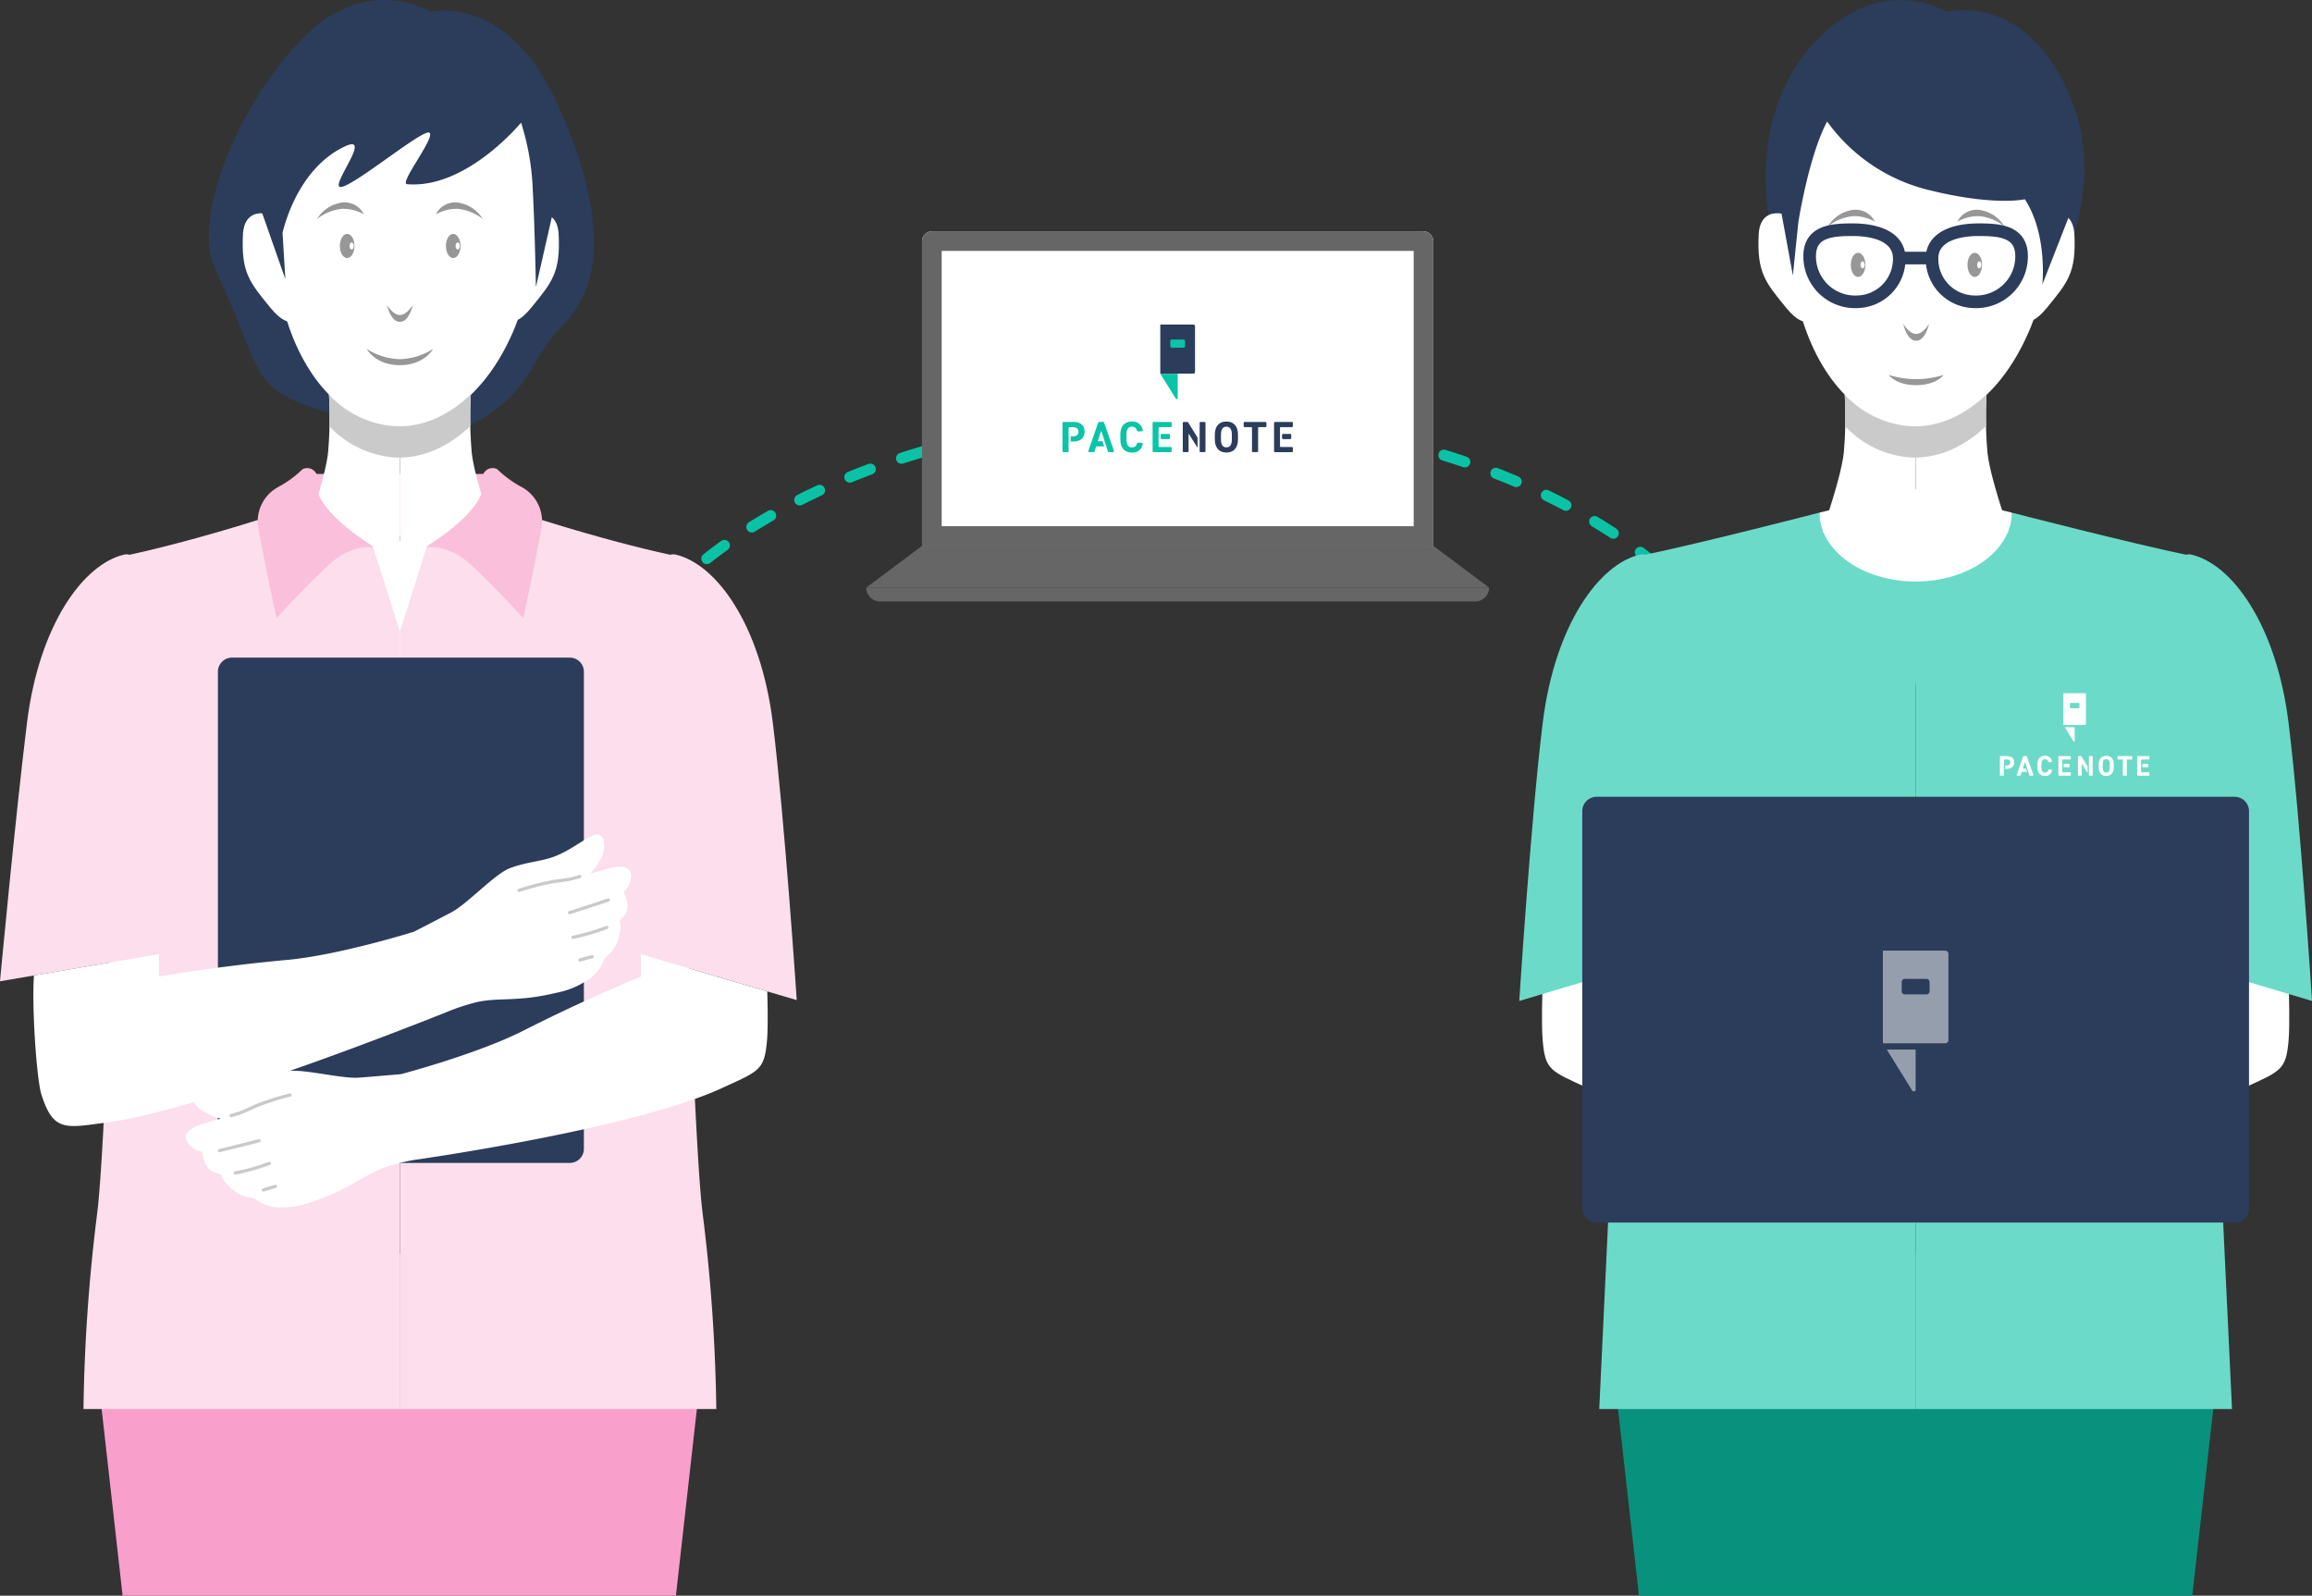 <svg xmlns="http://www.w3.org/2000/svg" xmlns:xlink="http://www.w3.org/1999/xlink" width="452" height="312" viewBox="0 0 452 312"><rect x="0" y="0" width="452" height="312" fill="#333333" stroke="none"/><defs><clipPath id="a"><rect width="452" height="312" fill="none"/></clipPath></defs><g clip-path="url(#a)"><path d="M112.912,154.628c0-40.439,52.529-73.221,117.327-73.221s117.326,32.782,117.326,73.221" fill="none" stroke="#0ac3a6" stroke-linecap="round" stroke-linejoin="round" stroke-width="2.152" stroke-dasharray="4.305 6.457"/><path d="M7424.473-15741.152V-15808l59.474,18.86-5.388,47.988Zm-54.086,0-5.388-47.988,59.474-18.86v66.849Z" transform="translate(-7346.417 16053.152)" fill="#f99fcb" stroke="rgba(0,0,0,0)" stroke-miterlimit="10" stroke-width="1"/><path d="M7424.473-15741.152V-15808l59.474,18.86-5.388,47.988Zm-54.086,0-5.388-47.988,59.474-18.86v66.849Z" transform="translate(-7049.963 16053.152)" fill="#08927e" stroke="rgba(0,0,0,0)" stroke-miterlimit="10" stroke-width="1"/><rect width="36.483" height="12.073" transform="translate(59.939 92.67)" fill="#fabfdb"/><rect width="32.352" height="26.318" transform="translate(60.123 105.752)" fill="#fff"/><path d="M63.061,80.373C48.546,75.671,52.012,73.907,42,52.434,37.8,43.407,45.357,22.217,58.536,8.139,71.484-5.693,84.22,2.294,84.22,2.294s14.748-3.67,24.621,17.713c6.345,13.744,11.666,32.427,1.853,42.785-7.365,7.774-6.073,11.438-13.9,17.377-10.008,7.592-18.867,5.019-33.732.2" fill="#2c3c5b"/><path d="M105.184,17.493l2.539,19.07c-4.407,9.286-4.139,20.252-6.956,27.2C95.54,76.649,86.532,83.823,77.158,83.336S59.567,74.781,55.7,61.42c-2.082-7.2-.866-16.057-4.287-25.749l5.636-16.478Z" fill="#fff"/><path d="M101.462,43.42c1.866-1.983,7.47-3.4,7.756,2.405.368,7.481-1.265,9.324-5.411,14.4s-5.773,1.435-5.773,1.435Z" fill="#fff"/><path d="M78.181,111.107H57.342s6.454-17.088,6.83-23.072a78.966,78.966,0,0,0,.116-11.31H78.181Z" fill="#fff"/><path d="M78.181,111.107H99.02s-6.454-17.088-6.83-23.072a78.966,78.966,0,0,1-.116-11.31H78.181Z" fill="#fff"/><path d="M55.255,43.42c-1.866-1.983-7.47-3.4-7.756,2.405-.368,7.481,1.265,9.324,5.411,14.4s5.773,1.435,5.773,1.435Z" fill="#fff"/><path d="M104.582,101.235s14.951,4.841,27.554,7.466c0,0,3.011,110.977,5.221,128.486a341.059,341.059,0,0,1,2.684,38.318H78.181V123.549l5.292-16.783Z" fill="#fcdeec"/><path d="M94.356,93.053s2.845,4.7-10.038,13.195C81.5,108.105,86.141,105,92.045,110.4c4.58,4.195,10.257,10.463,10.257,10.463s2.2-10.184,3.487-17.254a7.633,7.633,0,0,0-3.973-8.471,21.43,21.43,0,0,1-4.633-3.418,2.012,2.012,0,0,0-2.827,1.33" fill="#fabfdb"/><path d="M51.78,101.235s-14.951,4.841-27.554,7.466c0,0-3.011,110.977-5.221,128.486a341.059,341.059,0,0,0-2.684,38.318h61.86V123.549l-5.292-16.783Z" fill="#fcdeec"/><path d="M62.006,93.053s-2.845,4.7,10.038,13.195c2.815,1.857-1.823-1.251-7.727,4.155-4.58,4.195-10.257,10.463-10.257,10.463s-2.2-10.184-3.487-17.254a7.633,7.633,0,0,1,3.973-8.471,21.43,21.43,0,0,0,4.633-3.418,2.012,2.012,0,0,1,2.827,1.33" fill="#fabfdb"/><path d="M92.045,77.107c-4.446,4.259-9.594,6.5-14.887,6.229A19.4,19.4,0,0,1,64.32,77.154c.054.8.15,2.819.063,6.174a19.378,19.378,0,0,0,12.775,6.113c5.266.273,10.39-1.948,14.82-6.164-.088-3.392.014-5.41.067-6.17" fill="#cacaca"/><path d="M31.063,186.572s0-12.438-.208-34.611c-.3-31.633-2.29-44.51-6.551-43.532-7.95,1.825-16.657,13.664-19.036,32.956C2.979,159.952,0,191.864,0,191.864Z" fill="#fcdeec"/><path d="M125.3,186.572s0-12.438.208-34.611c.3-31.633,2.29-44.51,6.551-43.532,7.95,1.825,16.657,13.664,19.036,32.956,2.289,18.567,4.671,54.163,4.671,54.163Z" fill="#fcdeec"/><path d="M104.77,56.14s-.2-11.385-.6-18.709a49.32,49.32,0,0,0-2.3-13.454S91.211,36.994,79.576,36.012c-1.642-.138,5.842-9.483,4.318-10.084S67.653,37.661,66.334,36.486c-1.106-.985,6.434-10.361,1.084-7.856C57.789,33.14,55.24,45.553,55.24,45.553l.549,9.034L50.377,39.164,53.515,16.4l52.21-1.146,3.05,16.826-.752,9.772Z" fill="#2c3c5b"/><path d="M111.389,227.381H45.366a2.763,2.763,0,0,1-2.763-2.762V131.345a2.763,2.763,0,0,1,2.763-2.763h66.023a2.762,2.762,0,0,1,2.762,2.763v93.274a2.762,2.762,0,0,1-2.762,2.762" fill="#2c3c5b"/><path d="M121.892,174.374a4.1,4.1,0,0,0,1.485-2.963c.149-2.9-3.908-1.775-4.853-1.5-.681.2-1.856.538-3.1.892,3.232-3.661,2.956-5.918,2.383-6.961-1.177-2.144-4.345,1.482-8.93,3.436-2.863,1.22-5.754,1.157-9.235,2.494-2.915,1.12-8.195,6.881-11.319,8.57-1.552.839-7.4,3.835-7.4,3.835s-14.657,4.6-24.908,5.523c-13.725,1.241-24.946,3.25-24.946,3.25v-4.38L6.64,190.733c-.452,6.2.526,20.334,1.453,23.261,2.358,7.448,4.8,6.519,12.867,5.472,19.117-2.483,66.749-21.737,66.749-21.737a40.422,40.422,0,0,1,4.68-1.569c4.634-1.323,8.33-.1,16.259-2.018A16.473,16.473,0,0,0,114.271,192,8.052,8.052,0,0,0,118,187.852c.773-1.407,2.4-1.582,3.187-5.516a4.619,4.619,0,0,0-.042-2.361v0a3.487,3.487,0,0,0,.847-.869,3.327,3.327,0,0,0,.553-2.961,7.965,7.965,0,0,0-.65-1.769" fill="#fff"/><path d="M150,193.848l-24.7-7.276v4.38s-10.572,4.264-22.858,10.508c-9.175,4.664-24.033,8.562-24.033,8.562s-6.548.573-8.309.687c-3.544.231-11.078-1.842-14.142-1.241-3.66.717-6.075,2.308-9.149,2.8-4.921.781-9.532-.606-9.39,1.836.069,1.189,1.035,3.247,5.719,4.63-1.244.362-2.42.7-3.1.894-.948.268-4.981,1.475-3.314,3.848a4.1,4.1,0,0,0,2.832,1.721,7.937,7.937,0,0,0,.39,1.843,3.329,3.329,0,0,0,2.042,2.215,3.5,3.5,0,0,0,1.18.285v0a4.628,4.628,0,0,0,1.219,2.022c2.762,2.912,4.229,2.2,5.632,2.978a8.059,8.059,0,0,0,5.362,1.532,16.443,16.443,0,0,0,5.9-1.175c7.734-2.594,10.216-5.59,14.845-6.933a40.244,40.244,0,0,1,4.8-1.159s42.672-5.98,60.184-14.039c7.388-3.4,8.339-3.469,8.848-9.424.261-3.059.043-9.493.043-9.493" fill="#fff"/><path d="M113.367,171.386c-.606.17-.862.242-1.355.377-.876.242-2.526.425-3.985.639a50.137,50.137,0,0,0-6.556,1.7" fill="none" stroke="#cacaca" stroke-linecap="round" stroke-linejoin="round" stroke-width="0.633"/><path d="M111.354,178.449s5.4-1.722,7.582-2.477" fill="none" stroke="#cacaca" stroke-linecap="round" stroke-linejoin="round" stroke-width="0.633"/><path d="M112.012,183.27a41.437,41.437,0,0,0,6.611-1.94" fill="none" stroke="#cacaca" stroke-linecap="round" stroke-linejoin="round" stroke-width="0.633"/><path d="M113.391,187.7c1.435-.419,2.35-.629,2.35-.629" fill="none" stroke="#cacaca" stroke-linecap="round" stroke-linejoin="round" stroke-width="0.633"/><path d="M45.186,218.13c.6-.178.859-.254,1.348-.4.871-.261,2.365-.983,3.715-1.577a50.1,50.1,0,0,1,6.458-2.043" fill="none" stroke="#cacaca" stroke-linecap="round" stroke-linejoin="round" stroke-width="0.633"/><path d="M50.645,223.042s-5.492,1.414-7.739,1.933" fill="none" stroke="#cacaca" stroke-linecap="round" stroke-linejoin="round" stroke-width="0.633"/><path d="M52.65,227.476a41.393,41.393,0,0,1-6.631,1.871" fill="none" stroke="#cacaca" stroke-linecap="round" stroke-linejoin="round" stroke-width="0.633"/><path d="M53.838,231.963c-1.438.408-2.325.716-2.325.716" fill="none" stroke="#cacaca" stroke-linecap="round" stroke-linejoin="round" stroke-width="0.633"/><path d="M78.181,61.593c-1.4,0-2.524-1.978-2.524-1.978s.67,3.317,2.524,3.317S80.7,59.615,80.7,59.615s-1.127,1.978-2.523,1.978" fill="#979797"/><path d="M78.182,70.227a12.7,12.7,0,0,1-6.486-2S73.372,71.4,78.182,71.4s6.484-3.177,6.484-3.177a12.692,12.692,0,0,1-6.484,2" fill="#979797"/><path d="M69.3,48.092c0,1.306-.639,2.364-1.428,2.364s-1.428-1.058-1.428-2.364.639-2.364,1.428-2.364S69.3,46.786,69.3,48.092" fill="#979797"/><path d="M90.029,48.092c0,1.306-.639,2.364-1.428,2.364s-1.428-1.058-1.428-2.364.639-2.364,1.428-2.364,1.428,1.058,1.428,2.364" fill="#979797"/><path d="M61.985,42.819a6.71,6.71,0,0,1,4.263-3.091,4.207,4.207,0,0,1,4.9,2.183,8.191,8.191,0,0,0-4.257-1.078,9.338,9.338,0,0,0-4.9,1.986" fill="#979797"/><path d="M94.378,42.819a6.71,6.71,0,0,0-4.263-3.091,4.207,4.207,0,0,0-4.9,2.183,8.191,8.191,0,0,1,4.257-1.078,9.338,9.338,0,0,1,4.9,1.986" fill="#979797"/><path d="M89.9,48.092c0,.38-.186.688-.416.688s-.416-.308-.416-.688.186-.688.416-.688.416.308.416.688" fill="#fff"/><path d="M69.167,48.092c0,.38-.186.688-.416.688s-.416-.308-.416-.688.186-.688.416-.688.416.308.416.688" fill="#fff"/><path d="M447.474,193.848s.217,6.434-.044,9.493c-.508,5.955-1.46,6.024-8.848,9.424C421.07,220.824,378.4,226.8,378.4,226.8l-2.511-16.782s14.856-3.9,24.031-8.562c12.286-6.244,22.858-10.508,22.858-10.508v-4.381Z" fill="#fff"/><path d="M301.547,193.848s-.219,6.434.043,9.493c.508,5.955,1.459,6.024,8.848,9.424,17.511,8.059,60.183,14.039,60.183,14.039l2.512-16.782s-14.857-3.9-24.031-8.562c-12.287-6.244-22.859-10.508-22.859-10.508v-4.381Z" fill="#fff"/><rect width="37.911" height="26.318" transform="translate(357.373 105.752)" fill="#fff"/><path d="M370.128,76c-9.373-.04-14.752-10.683-21.272-23.56-4.5-8.886-7.17-30.217,6.009-44.3,12.947-13.831,25.683-5.845,25.683-5.845s16.119-4.251,24.621,17.713C412.358,38.58,401.1,61,394.721,59.757c-12.33-2.4-13.267,16.287-24.593,16.238" fill="#2c3c5b"/><path d="M401.513,17.493l2.515,21.1c-4.407,9.286-4.115,18.221-6.932,25.167-5.227,12.888-14.235,20.062-23.609,19.575S355.9,74.781,352.032,61.42c-2.082-7.2-.866-16.057-4.287-25.749l4.687-20.727Z" fill="#fff"/><path d="M397.791,43.42c1.866-1.983,7.47-3.4,7.756,2.405.368,7.481-1.265,9.324-5.411,14.4s-5.773,1.435-5.773,1.435Z" fill="#fff"/><path d="M374.51,111.107H353.671s6.454-17.088,6.83-23.072a78.97,78.97,0,0,0,.116-11.31H374.51Z" fill="#fff"/><path d="M374.51,111.107h20.839s-6.454-17.088-6.83-23.072a78.964,78.964,0,0,1-.116-11.31H374.51Z" fill="#fff"/><path d="M351.584,43.42c-1.866-1.983-7.47-3.4-7.756,2.405-.368,7.481,1.265,9.324,5.411,14.4s5.773,1.435,5.773,1.435Z" fill="#fff"/><path d="M399.279,55.634s1.082-9.758-3.42-16.675c0,0-6.017,1.426-19.162-1.9a34.47,34.47,0,0,1-19.485-13.3c-3.6,6.68-5.629,19.666-5.629,19.666l-1.074,10.434L346.124,29.9l7.151-18.526,48.143,4.454,5.47,20.333Z" fill="#2c3c5b"/><path d="M355.716,100.227s-22.559,5.849-35.161,8.475l-7.9,166.8h61.86V123.55l-15.892-8.357Z" fill="#6cdac9"/><path d="M393.3,100.227s22.559,5.849,35.161,8.475l7.9,166.8H374.51V123.55l15.892-8.357Z" fill="#6cdac9"/><path d="M388.374,77.107c-4.446,4.259-9.6,6.5-14.888,6.229a19.4,19.4,0,0,1-12.837-6.182c.054.8.15,2.819.063,6.174a19.373,19.373,0,0,0,12.774,6.113c5.267.273,10.39-1.948,14.82-6.164-.087-3.392.014-5.41.068-6.17" fill="#cacaca"/><path d="M328.872,186.2s-1.48-12.061-1.688-34.234c-.3-31.633-2.291-44.51-6.551-43.532-7.95,1.825-16.657,13.664-19.036,32.956-2.29,18.567-4.577,54.325-4.577,54.325Z" fill="#6cdac9"/><path d="M420.148,186.2s1.48-12.061,1.688-34.234c.3-31.633,2.291-44.51,6.551-43.532,7.95,1.825,16.657,13.664,19.036,32.956C449.713,159.952,452,195.71,452,195.71Z" fill="#6cdac9"/><path d="M436.872,239.045H312.15a2.814,2.814,0,0,1-2.814-2.814V158.609a2.814,2.814,0,0,1,2.814-2.815H436.872a2.814,2.814,0,0,1,2.814,2.815v77.622a2.814,2.814,0,0,1-2.814,2.814" fill="#2c3c5b"/><rect width="42.44" height="29.479" transform="translate(353.29 104.144)" fill="#6cdac9"/><path d="M393.3,100.227c0,7.442-8.414,13.475-18.794,13.475s-18.794-6.033-18.794-13.475l18.795-4.557Z" fill="#fff"/><path d="M380.3,185.879H368.108V203.99H380.3a.619.619,0,0,0,.619-.619V186.5a.619.619,0,0,0-.619-.619m-3.058,7.936a.619.619,0,0,1-.619.619H372.4a.619.619,0,0,1-.619-.619v-1.8a.619.619,0,0,1,.619-.619h4.214a.619.619,0,0,1,.619.619Z" fill="#959ead"/><path d="M373.83,213.223a.368.368,0,0,0,.681-.2v-7.8h-5.636Z" fill="#959ead"/><path d="M374.61,65.288c-1.4,0-2.524-1.978-2.524-1.978s.67,3.317,2.524,3.317,2.523-3.317,2.523-3.317-1.127,1.978-2.523,1.978" fill="#979797"/><path d="M374.61,74.132a18.314,18.314,0,0,1-5.371-.827s1.387,2,5.371,2,5.37-2,5.37-2a18.312,18.312,0,0,1-5.37.827" fill="#979797"/><path d="M364.69,51.787c0,1.306-.639,2.364-1.428,2.364s-1.428-1.058-1.428-2.364.639-2.364,1.428-2.364,1.428,1.058,1.428,2.364" fill="#979797"/><path d="M387.5,51.787c0,1.306-.639,2.364-1.428,2.364s-1.429-1.058-1.429-2.364.64-2.364,1.429-2.364,1.428,1.058,1.428,2.364" fill="#979797"/><path d="M357.375,44.25a6.71,6.71,0,0,1,4.263-3.09,4.207,4.207,0,0,1,4.9,2.182,8.19,8.19,0,0,0-4.257-1.078,9.347,9.347,0,0,0-4.9,1.986" fill="#979797"/><path d="M391.845,44.25a6.71,6.71,0,0,0-4.263-3.09,4.207,4.207,0,0,0-4.9,2.182,8.2,8.2,0,0,1,4.258-1.078,9.352,9.352,0,0,1,4.9,1.986" fill="#979797"/><path d="M387.363,51.787c0,.38-.186.688-.416.688s-.416-.308-.416-.688.186-.688.416-.688.416.308.416.688" fill="#fff"/><path d="M364.557,51.787c0,.38-.186.688-.416.688s-.416-.308-.416-.688.186-.688.416-.688.416.308.416.688" fill="#fff"/><path d="M371.307,50.542a8.371,8.371,0,0,1-8.2,8.464,8.875,8.875,0,0,1-9.269-9.765c.489-4.069,4.582-4.327,8.325-4.327C367.2,44.914,371.307,46.539,371.307,50.542Z" fill="none" stroke="#2c3c5b" stroke-miterlimit="10" stroke-width="2.465"/><path d="M377.713,50.542a8.371,8.371,0,0,0,8.195,8.464,8.875,8.875,0,0,0,9.269-9.765c-.489-4.069-4.582-4.327-8.325-4.327C381.818,44.914,377.713,46.539,377.713,50.542Z" fill="none" stroke="#2c3c5b" stroke-miterlimit="10" stroke-width="2.465"/><line x2="6.406" transform="translate(371.307 50.456)" fill="none" stroke="#2c3c5b" stroke-miterlimit="10" stroke-width="2.465"/><path d="M280.223,106.732H180.254V47.2a1.985,1.985,0,0,1,1.985-1.985h96a1.985,1.985,0,0,1,1.985,1.985Z" fill="#fff"/><path d="M276.378,102.887H184.1V49.057h92.279Zm1.86-57.675h-96a1.985,1.985,0,0,0-1.984,1.985v59.535h99.969V47.2a1.985,1.985,0,0,0-1.985-1.985" fill="#666"/><path d="M280.223,106.732H180.254l-10.9,8.159H291.124Z" fill="#666"/><path d="M288.413,117.6H172.064a2.711,2.711,0,0,1-2.711-2.711H291.124a2.711,2.711,0,0,1-2.711,2.711" fill="#666"/><path d="M214.7,82.634l-1.915,5.5a.2.2,0,0,0,.191.269h.813a.2.2,0,0,0,.192-.141l.3-.925a.08.08,0,0,1,.077-.056h1.51l-.324-1.011h-.873a.04.04,0,0,1-.038-.053l.574-1.788a.081.081,0,0,1,.154,0l1.231,3.833a.2.2,0,0,0,.192.141h.8a.2.2,0,0,0,.191-.269l-1.915-5.5a.2.2,0,0,0-.191-.136h-.779a.2.2,0,0,0-.191.136" fill="#0ac4a7"/><path d="M221.289,83.432a.951.951,0,0,1,.984.756.2.2,0,0,0,.193.143h.745a.2.2,0,0,0,.2-.247,1.988,1.988,0,0,0-2.12-1.663c-1.327,0-2.261.788-2.261,2.612v.84c0,1.807.934,2.612,2.261,2.612A1.929,1.929,0,0,0,223.4,86.82a.2.2,0,0,0-.2-.245h-.74a.2.2,0,0,0-.193.146.913.913,0,0,1-.983.753c-.694,0-1.062-.5-1.062-1.6v-.84c0-1.13.368-1.6,1.062-1.6" fill="#0ac4a7"/><path d="M225.536,88.407h3.327a.2.2,0,0,0,.2-.2V87.6a.2.2,0,0,0-.2-.2h-2.2a.162.162,0,0,1-.161-.162V83.678a.161.161,0,0,1,.161-.161h2.2a.2.2,0,0,0,.2-.2V82.7a.2.2,0,0,0-.2-.2h-3.327a.2.2,0,0,0-.2.2v5.505a.2.2,0,0,0,.2.2" fill="#0ac4a7"/><path d="M228.733,85.653v-.607a.2.2,0,0,0-.2-.2h-1.424a.2.2,0,0,0-.2.2v.607a.2.2,0,0,0,.2.2h1.424a.2.2,0,0,0,.2-.2" fill="#0ac4a7"/><path d="M249.28,88.407h3.279a.2.2,0,0,0,.2-.2V87.6a.2.2,0,0,0-.2-.2H250.4a.162.162,0,0,1-.161-.162V83.678a.161.161,0,0,1,.161-.161h2.161a.2.2,0,0,0,.2-.2V82.7a.2.2,0,0,0-.2-.2H249.28a.2.2,0,0,0-.2.2v5.505a.2.2,0,0,0,.2.2" fill="#2c3c5b"/><path d="M252.436,85.653v-.607a.2.2,0,0,0-.2-.2h-1.392a.2.2,0,0,0-.2.2v.607a.2.2,0,0,0,.2.2h1.392a.2.2,0,0,0,.2-.2" fill="#2c3c5b"/><path d="M239.761,82.421c-1.328,0-2.261.788-2.261,2.612v.839c0,1.807.933,2.612,2.261,2.612s2.269-.805,2.269-2.612v-.839c0-1.824-.934-2.612-2.269-2.612m1.07,3.451c0,1.13-.377,1.6-1.07,1.6S238.7,87,238.7,85.872v-.839c0-1.131.369-1.6,1.063-1.6s1.07.471,1.07,1.6Z" fill="#2c3c5b"/><path d="M243.343,83.517h1.263a.161.161,0,0,1,.162.162v4.526a.2.2,0,0,0,.2.2h.795a.2.2,0,0,0,.2-.2V83.679a.161.161,0,0,1,.162-.162h1.263a.2.2,0,0,0,.2-.2V82.7a.2.2,0,0,0-.2-.2h-4.049a.2.2,0,0,0-.2.2v.615a.2.2,0,0,0,.2.2" fill="#2c3c5b"/><line x1="0.003" y2="5.502" transform="translate(234.534 82.699)" fill="#2c3c5b"/><path d="M235.474,82.5h-.738a.2.2,0,0,0-.2.2v5.505a.2.2,0,0,0,.2.2h.738a.2.2,0,0,0,.2-.2V82.7a.2.2,0,0,0-.2-.2" fill="#2c3c5b"/><path d="M209.832,82.5h-1.913a.2.2,0,0,0-.2.2v5.505a.2.2,0,0,0,.2.2h.795a.2.2,0,0,0,.2-.2V83.679a.161.161,0,0,1,.161-.162h.584c.83,0,1.182.309,1.182.874,0,.633-.352.925-1.182.925h-.341v1.01h.512c1.37,0,2.21-.685,2.21-1.935,0-1.268-.848-1.893-2.21-1.893" fill="#0ac4a7"/><path d="M232.112,82.5h-.679a.2.2,0,0,0-.2.2v5.505a.2.2,0,0,0,.2.2h.735a.2.2,0,0,0,.2-.2V84.89a.04.04,0,0,1,.074-.021l1.68,2.688V85.564l-1.841-2.971a.2.2,0,0,0-.171-.1" fill="#2c3c5b"/><path d="M226.844,73.062l3.034,4.9a.2.2,0,0,0,.361-.1V73.062h-3.4" fill="#0ac4a7"/><path d="M233.3,63.46h-6.461v9.6H233.3a.328.328,0,0,0,.328-.328V63.788a.328.328,0,0,0-.328-.328" fill="#2c3c5b"/><path d="M231.684,67.667v-.953a.328.328,0,0,0-.328-.329h-2.234a.329.329,0,0,0-.329.329v.953a.328.328,0,0,0,.329.328h2.234a.328.328,0,0,0,.328-.328" fill="#0ac4a7"/><path d="M407.589,135.534H403.4v6.23h4.192a.213.213,0,0,0,.213-.213v-5.8a.214.214,0,0,0-.213-.213m-1.052,2.73a.213.213,0,0,1-.213.213h-1.45a.212.212,0,0,1-.212-.213v-.618a.212.212,0,0,1,.212-.213h1.45a.213.213,0,0,1,.213.213Z" fill="#fff"/><path d="M405.365,144.94a.126.126,0,0,0,.234-.068V142.19h-1.938Z" fill="#fff"/><path d="M395.516,147.917l-1.242,3.572a.131.131,0,0,0,.124.174h.527a.132.132,0,0,0,.125-.091l.192-.6a.053.053,0,0,1,.05-.036h.98l-.211-.656h-.566a.027.027,0,0,1-.025-.034l.373-1.16a.052.052,0,0,1,.1,0l.8,2.487a.132.132,0,0,0,.125.091h.522a.131.131,0,0,0,.124-.174l-1.243-3.572a.13.13,0,0,0-.123-.088h-.506a.13.13,0,0,0-.124.088" fill="#fff"/><path d="M399.791,148.435a.618.618,0,0,1,.639.491.129.129,0,0,0,.124.092h.484a.131.131,0,0,0,.128-.16,1.289,1.289,0,0,0-1.375-1.079c-.861,0-1.467.512-1.467,1.695v.545c0,1.172.606,1.694,1.467,1.694a1.251,1.251,0,0,0,1.371-1.08.132.132,0,0,0-.128-.159h-.48a.131.131,0,0,0-.125.1.593.593,0,0,1-.638.488c-.45,0-.689-.327-.689-1.038v-.545c0-.733.239-1.039.689-1.039" fill="#fff"/><path d="M402.547,151.663h2.159a.131.131,0,0,0,.13-.131v-.394a.131.131,0,0,0-.13-.131h-1.429a.1.1,0,0,1-.105-.1V148.6a.1.1,0,0,1,.105-.1h1.429a.131.131,0,0,0,.13-.131v-.4a.131.131,0,0,0-.13-.131h-2.159a.132.132,0,0,0-.132.131v3.572a.132.132,0,0,0,.132.131" fill="#fff"/><path d="M404.621,149.876v-.394a.131.131,0,0,0-.131-.131h-.924a.131.131,0,0,0-.131.131v.394a.131.131,0,0,0,.131.131h.924a.131.131,0,0,0,.131-.131" fill="#fff"/><path d="M417.951,151.663h2.127a.131.131,0,0,0,.131-.131v-.394a.131.131,0,0,0-.131-.131h-1.4a.1.1,0,0,1-.1-.1V148.6a.1.1,0,0,1,.1-.1h1.4a.131.131,0,0,0,.131-.131v-.4a.131.131,0,0,0-.131-.131h-2.127a.131.131,0,0,0-.131.131v3.572a.131.131,0,0,0,.131.131" fill="#fff"/><path d="M420,149.876v-.394a.131.131,0,0,0-.131-.131h-.9a.131.131,0,0,0-.131.131v.394a.131.131,0,0,0,.131.131h.9a.131.131,0,0,0,.131-.131" fill="#fff"/><path d="M411.775,147.78c-.861,0-1.466.511-1.466,1.694v.545c0,1.172.605,1.7,1.466,1.7s1.473-.523,1.473-1.7v-.545c0-1.183-.606-1.694-1.473-1.694m.7,2.239c0,.733-.244,1.039-.7,1.039s-.689-.306-.689-1.039v-.545c0-.733.239-1.039.689-1.039s.7.306.7,1.039Z" fill="#fff"/><path d="M414.1,148.491h.82a.1.1,0,0,1,.1.1v2.937a.131.131,0,0,0,.131.131h.515a.131.131,0,0,0,.131-.131V148.6a.1.1,0,0,1,.105-.1h.82a.131.131,0,0,0,.131-.131v-.4a.131.131,0,0,0-.131-.131H414.1a.131.131,0,0,0-.131.131v.4a.131.131,0,0,0,.131.131" fill="#fff"/><line x1="0.002" y2="3.57" transform="translate(408.384 147.96)" fill="#fff"/><path d="M408.994,147.829h-.479a.131.131,0,0,0-.131.131v3.572a.131.131,0,0,0,.131.131h.479a.131.131,0,0,0,.131-.131V147.96a.131.131,0,0,0-.131-.131" fill="#fff"/><path d="M392.358,147.829h-1.241a.132.132,0,0,0-.131.132v3.572a.131.131,0,0,0,.131.131h.515a.131.131,0,0,0,.131-.131V148.6a.1.1,0,0,1,.105-.1h.379c.539,0,.767.2.767.567,0,.411-.228.6-.767.6h-.221v.656h.332c.889,0,1.433-.446,1.433-1.256s-.55-1.229-1.433-1.229" fill="#fff"/><path d="M406.814,147.829h-.442a.133.133,0,0,0-.131.132v3.572a.132.132,0,0,0,.131.131h.477a.131.131,0,0,0,.131-.131v-2.151a.027.027,0,0,1,.049-.014l1.089,1.744v-1.293l-1.194-1.927a.131.131,0,0,0-.11-.063" fill="#fff"/></g></svg>